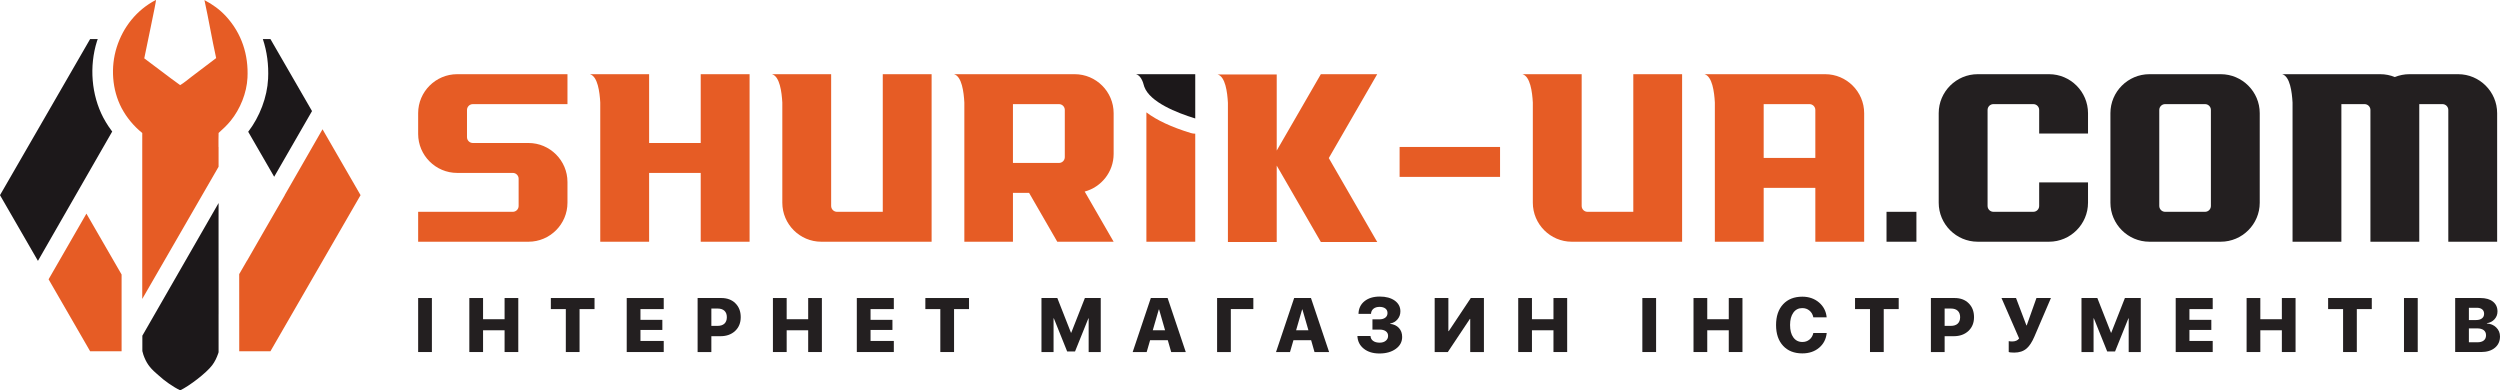 <?xml version="1.0" encoding="utf-8"?>
<!-- Generator: Adobe Illustrator 16.0.0, SVG Export Plug-In . SVG Version: 6.00 Build 0)  -->
<!DOCTYPE svg PUBLIC "-//W3C//DTD SVG 1.1//EN" "http://www.w3.org/Graphics/SVG/1.1/DTD/svg11.dtd">
<svg version="1.1" id="Слой_1" xmlns="http://www.w3.org/2000/svg" xmlns:xlink="http://www.w3.org/1999/xlink" x="0px" y="0px"
	 width="344.959px" height="53.858px" viewBox="0 0 344.959 53.858" enable-background="new 0 0 344.959 53.858"
	 xml:space="preserve">
<g>
	<g>
		<path fill="#231F20" d="M57.698,48.575v-7.453h1.896v7.453H57.698z"/>
		<path fill="#231F20" d="M69.624,48.575v-3.002h-2.97v3.002H64.76v-7.453h1.894v2.925h2.97v-2.925h1.891v7.453H69.624z"/>
		<path fill="#231F20" d="M78.074,48.575V42.65h-2.066v-1.528h6.027v1.528h-2.066v5.925H78.074z"/>
		<path fill="#231F20" d="M91.584,48.575h-5.107v-7.453h5.107v1.528h-3.211v1.483h3.02v1.394h-3.02v1.518h3.211V48.575z"/>
		<path fill="#231F20" d="M99.528,41.122c0.802,0,1.448,0.239,1.937,0.72c0.497,0.484,0.743,1.126,0.743,1.92
			c0,0.791-0.26,1.428-0.78,1.909c-0.513,0.479-1.186,0.719-2.02,0.719h-1.253v2.186h-1.896v-7.453H99.528z M98.156,44.965h0.855
			c0.407,0,0.722-0.101,0.946-0.305c0.223-0.21,0.336-0.508,0.336-0.893s-0.113-0.681-0.336-0.888
			c-0.219-0.203-0.532-0.305-0.934-0.305h-0.867V44.965z"/>
		<path fill="#231F20" d="M111.516,48.575v-3.002h-2.969v3.002h-1.896v-7.453h1.896v2.925h2.969v-2.925h1.89v7.453H111.516z"/>
		<path fill="#231F20" d="M123.333,48.575h-5.107v-7.453h5.107v1.528h-3.212v1.483h3.021v1.394h-3.021v1.518h3.212V48.575z"/>
		<path fill="#231F20" d="M129.749,48.575V42.65h-2.065v-1.528h6.025v1.528h-2.065v5.925H129.749z"/>
		<path fill="#231F20" d="M151.885,48.575h-1.668v-4.653h-0.037l-1.843,4.575h-1.085l-1.838-4.575h-0.04v4.653h-1.669v-7.453h2.189
			l1.881,4.785h0.041l1.88-4.785h2.189V48.575z"/>
		<path fill="#231F20" d="M161.135,46.938h-2.438l-0.475,1.637h-1.931l2.503-7.453h2.318l2.504,7.453h-2.012L161.135,46.938z
			 M159.063,45.573h1.699l-0.824-2.87h-0.043L159.063,45.573z"/>
		<path fill="#231F20" d="M167.939,48.575v-7.453h5.002v1.523h-3.107v5.93H167.939z"/>
		<path fill="#231F20" d="M180.914,46.938h-2.438L178,48.575h-1.93l2.503-7.453h2.319l2.503,7.453h-2.015L180.914,46.938z
			 M178.841,45.573h1.701l-0.829-2.87h-0.042L178.841,45.573z"/>
		<path fill="#231F20" d="M189.376,44.062h0.979c0.33,0,0.596-0.081,0.801-0.236c0.198-0.159,0.297-0.368,0.297-0.63
			c0-0.268-0.097-0.476-0.295-0.628c-0.194-0.149-0.466-0.224-0.81-0.224c-0.343,0-0.622,0.086-0.837,0.261
			c-0.211,0.176-0.323,0.41-0.335,0.704h-1.726c0.018-0.73,0.291-1.311,0.822-1.742c0.528-0.429,1.234-0.646,2.118-0.646
			c0.85,0,1.535,0.187,2.062,0.559c0.518,0.376,0.779,0.867,0.779,1.478c0,0.424-0.132,0.792-0.395,1.104
			c-0.258,0.309-0.6,0.505-1.022,0.584v0.04c0.508,0.056,0.911,0.244,1.214,0.57c0.299,0.325,0.447,0.738,0.447,1.232
			c0,0.676-0.289,1.224-0.872,1.646c-0.583,0.427-1.337,0.642-2.262,0.642c-0.885,0-1.602-0.218-2.155-0.657
			c-0.557-0.438-0.853-1.023-0.886-1.753h1.809c0.013,0.281,0.134,0.507,0.359,0.671c0.228,0.166,0.531,0.246,0.908,0.246
			c0.347,0,0.625-0.088,0.837-0.262c0.215-0.172,0.321-0.397,0.321-0.677c0-0.27-0.104-0.483-0.315-0.636
			c-0.21-0.153-0.497-0.231-0.865-0.231h-0.979V44.062z"/>
		<path fill="#231F20" d="M202.866,44.012h-0.051l-3.041,4.563h-1.812v-7.453h1.89v4.571h0.05l3.043-4.571h1.812v7.453h-1.891
			V44.012z"/>
		<path fill="#231F20" d="M214.353,48.575v-3.002h-2.969v3.002h-1.895v-7.453h1.895v2.925h2.969v-2.925h1.891v7.453H214.353z"/>
		<path fill="#231F20" d="M226.617,48.575v-7.453h1.896v7.453H226.617z"/>
		<path fill="#231F20" d="M238.542,48.575v-3.002h-2.969v3.002h-1.896v-7.453h1.896v2.925h2.969v-2.925h1.889v7.453H238.542z"/>
		<path fill="#231F20" d="M246.042,47.717c-0.649-0.697-0.975-1.655-0.975-2.869c0-1.213,0.325-2.169,0.975-2.868
			c0.648-0.693,1.528-1.043,2.644-1.043c0.909,0,1.678,0.266,2.305,0.796c0.626,0.535,0.979,1.217,1.059,2.051h-1.839
			c-0.081-0.39-0.255-0.696-0.532-0.925c-0.275-0.231-0.606-0.347-0.992-0.347c-0.518,0-0.929,0.206-1.228,0.62
			c-0.307,0.419-0.459,0.992-0.459,1.709c0,0.731,0.151,1.306,0.453,1.718c0.303,0.419,0.717,0.629,1.239,0.629
			c0.39,0,0.718-0.111,0.986-0.334c0.273-0.219,0.45-0.521,0.537-0.909h1.843c-0.089,0.85-0.44,1.527-1.053,2.041
			c-0.616,0.518-1.389,0.776-2.319,0.776C247.567,48.762,246.686,48.412,246.042,47.717z"/>
		<path fill="#231F20" d="M258.028,48.575V42.65h-2.064v-1.528h6.026v1.528h-2.066v5.925H258.028z"/>
		<path fill="#231F20" d="M269.701,41.122c0.803,0,1.449,0.239,1.937,0.72c0.496,0.484,0.745,1.126,0.745,1.92
			c0,0.791-0.261,1.428-0.78,1.909c-0.514,0.479-1.186,0.719-2.019,0.719h-1.256v2.186h-1.895v-7.453H269.701z M268.328,44.965
			h0.857c0.406,0,0.721-0.101,0.944-0.305c0.225-0.21,0.337-0.508,0.337-0.893s-0.112-0.681-0.337-0.888
			c-0.22-0.203-0.53-0.305-0.934-0.305h-0.868V44.965z"/>
		<path fill="#231F20" d="M277.17,48.568v-1.495c0.154,0.03,0.313,0.043,0.475,0.043c0.438,0,0.757-0.137,0.961-0.415l-2.432-5.579
			h2.004l1.435,3.782h0.041l1.343-3.782h1.998l-2.282,5.322c-0.327,0.762-0.687,1.312-1.079,1.645
			c-0.437,0.376-1.004,0.564-1.699,0.564C277.534,48.653,277.281,48.623,277.17,48.568z"/>
		<path fill="#231F20" d="M295.392,48.575h-1.668v-4.653h-0.037l-1.844,4.575h-1.084l-1.839-4.575h-0.042v4.653h-1.667v-7.453h2.189
			l1.88,4.785h0.041l1.881-4.785h2.189V48.575z"/>
		<path fill="#231F20" d="M305.318,48.575h-5.106v-7.453h5.106v1.528h-3.212v1.483h3.021v1.394h-3.021v1.518h3.212V48.575z"/>
		<path fill="#231F20" d="M314.859,48.575v-3.002h-2.971v3.002h-1.894v-7.453h1.894v2.925h2.971v-2.925h1.89v7.453H314.859z"/>
		<path fill="#231F20" d="M323.307,48.575V42.65h-2.065v-1.528h6.026v1.528h-2.066v5.925H323.307z"/>
		<path fill="#231F20" d="M331.711,48.575v-7.453h1.896v7.453H331.711z"/>
		<path fill="#231F20" d="M338.773,48.575v-7.453h3.486c0.732,0,1.309,0.166,1.729,0.498c0.416,0.333,0.624,0.786,0.624,1.36
			c0,0.416-0.139,0.774-0.418,1.081c-0.278,0.3-0.627,0.478-1.044,0.536v0.042c0.51,0.024,0.938,0.204,1.281,0.538
			c0.352,0.34,0.527,0.756,0.527,1.249c0,0.653-0.236,1.175-0.706,1.564c-0.472,0.389-1.106,0.584-1.9,0.584H338.773z
			 M340.667,44.16h0.997c0.345,0,0.614-0.077,0.811-0.234c0.193-0.152,0.29-0.358,0.29-0.63c0-0.26-0.089-0.465-0.264-0.608
			c-0.178-0.146-0.427-0.221-0.742-0.221h-1.092V44.16z M341.815,47.231c0.392,0,0.694-0.081,0.902-0.248
			c0.211-0.167,0.315-0.408,0.315-0.723c0-0.302-0.104-0.538-0.319-0.704c-0.213-0.163-0.517-0.244-0.908-0.244h-1.138v1.919
			H341.815z"/>
	</g>
	<path fill="#231F20" d="M339.186,10.237h-6.728c-0.709,0-1.389,0.142-2.014,0.393c-0.616-0.251-1.295-0.393-2.008-0.393h-5.364
		h-1.362h-5.376h-1.434c1.078,0.295,1.354,2.45,1.434,3.913v0.217v1.247v3.86v1.326v0.994v11.56h6.738V14.367h1.459h1.743
		c0.439,0,0.805,0.363,0.805,0.802v0.444v17.74h6.74v-11.56v-2.32v-3.86v-1.247h1.454h1.749c0.439,0,0.803,0.363,0.803,0.802v4.304
		v2.32v11.56h6.739v-17.74C344.565,12.658,342.143,10.237,339.186,10.237z"/>
	<path fill="#231F20" d="M306.43,10.237h-9.847c-2.959,0-5.38,2.421-5.38,5.376v12.363c0,2.957,2.421,5.377,5.38,5.377h9.847
		c2.959,0,5.377-2.42,5.377-5.377V15.613C311.807,12.658,309.389,10.237,306.43,10.237z M305.068,28.422
		c0,0.438-0.36,0.804-0.801,0.804h-5.52c-0.439,0-0.803-0.366-0.803-0.804V15.169c0-0.439,0.363-0.802,0.803-0.802h5.52
		c0.44,0,0.801,0.363,0.801,0.802V28.422z"/>
	<path fill="#231F20" d="M282.736,10.237h-9.848c-2.959,0-5.378,2.421-5.378,5.376v12.363c0,2.957,2.419,5.377,5.378,5.377h9.848
		c2.958,0,5.376-2.42,5.376-5.377v-2.809h-6.74v3.254c0,0.438-0.357,0.804-0.803,0.804h-5.512c-0.446,0-0.804-0.366-0.804-0.804
		V15.169c0-0.439,0.357-0.802,0.804-0.802h5.512c0.445,0,0.803,0.363,0.803,0.802v3.258h6.74v-2.813
		C288.112,12.658,285.694,10.237,282.736,10.237z"/>
	<rect x="260.309" y="29.226" fill="#231F20" width="4.125" height="4.128"/>
	<path fill="#E65C25" d="M251.846,10.237h-8.487h-1.361h-5.376h-1.434c1.079,0.295,1.354,2.45,1.434,3.913v0.217v1.247v3.86v1.326
		v0.994v11.56h6.737v-7.431h7.127v7.431h6.738v-11.56v-2.32v-3.86C257.224,12.658,254.802,10.237,251.846,10.237z M250.486,19.473
		v2.32h-7.127v-0.994v-5.633v-0.799h0.803h3.775h1.745c0.44,0,0.804,0.363,0.804,0.802V19.473z"/>
	<path fill="#E65C25" d="M225.368,22.791v5.638v0.797h-0.806h-3.771h-1.747c-0.441,0-0.8-0.366-0.8-0.804V24.12v-2.327V10.237
		h-6.739h-1.438c1.084,0.295,1.359,2.45,1.438,3.913v7.644v2.327v3.856c0,2.957,2.42,5.377,5.372,5.377h8.491h1.358h5.377v-4.128
		v-1.249V24.12v-1.33v-0.997V10.237h-6.735V22.791z"/>
	<rect x="193.122" y="20.279" fill="#E65C25" width="13.861" height="4.129"/>
	<path fill="#E65C25" d="M182.255,10.237l-3.554,6.155l-2.534,4.382V10.272h-6.735H168c1.084,0.291,1.354,2.452,1.432,3.912v19.204
		h6.735V22.85l2.534,4.384l3.554,6.154h7.778l-6.681-11.576l6.681-11.575H182.255z"/>
	<path fill="#E65C25" d="M148.288,10.237h-8.518h-6.707h-1.43c1.081,0.295,1.353,2.45,1.43,3.913v19.204h6.707v-6.741h2.226
		l3.881,6.727l0.008,0.015h7.779l-0.038-0.064l-3.955-6.858c2.293-0.614,3.993-2.712,3.993-5.195v-5.622
		C153.665,12.658,151.248,10.237,148.288,10.237z M146.925,21.68c0,0.443-0.358,0.804-0.801,0.804h-2.06h-3.456h-0.838v-3.803
		v-1.395v-2.919h0.838h2.759h2.757c0.443,0,0.801,0.363,0.801,0.802V21.68z"/>
	<path fill="#E65C25" d="M121.808,22.791v5.638v0.797h-0.803h-3.771h-1.746c-0.442,0-0.803-0.366-0.803-0.804V24.12v-2.327V10.237
		h-6.738h-1.436c1.082,0.295,1.354,2.45,1.436,3.913v7.644v2.327v3.856c0,2.957,2.417,5.377,5.374,5.377h8.487h1.364h5.375v-4.128
		v-1.249V24.12v-1.33v-0.997V10.237h-6.739V22.791z"/>
	<path fill="#E65C25" d="M96.687,19.73h-7.12v-9.493h-6.741h-1.434c1.082,0.295,1.354,2.45,1.434,3.913v19.204h6.741v-9.494h7.12
		v9.494h6.743V10.237h-6.743V19.73z"/>
	<path fill="#E65C25" d="M57.698,15.613v2.87c0,2.959,2.422,5.376,5.379,5.376h3.814h2.218h1.65c0.442,0,0.803,0.361,0.803,0.802
		v3.761c0,0.438-0.361,0.804-0.803,0.804H57.698v4.128h15.226c2.958,0,5.377-2.419,5.377-5.377v-2.87
		c0-2.956-2.419-5.376-5.377-5.376H69.11h-2.218h-1.647c-0.444,0-0.807-0.359-0.807-0.802v-3.759c0-0.439,0.363-0.802,0.807-0.802
		h13.057v-4.13H63.078C60.121,10.237,57.698,12.658,57.698,15.613z"/>
	<path fill="#1C181A" d="M157.892,11.965c0.002,0.007,0.007,0.015,0.01,0.022c0.78,2.106,4.455,3.571,7.022,4.359v-6.11h-6.741
		h-1.433C157.338,10.397,157.683,11.113,157.892,11.965z"/>
	<path fill="#E65C25" d="M158.183,15.505v17.848h6.741V18.448c-0.206,0-0.414-0.032-0.615-0.092
		C161.627,17.532,159.607,16.585,158.183,15.505z"/>
	<g>
		<path fill="#1C181A" d="M15.485,18.146c-0.028-0.034-0.055-0.066-0.081-0.102c-0.142-0.188-0.277-0.381-0.417-0.588
			c-0.132-0.195-0.259-0.395-0.37-0.581c-0.123-0.204-0.241-0.41-0.363-0.64c-1.64-3.131-1.965-7.077-0.872-10.558
			c0.032-0.1,0.074-0.193,0.107-0.291h-1.052L0,26.929l5.235,9.068L15.485,18.146z"/>
		<polygon fill="#E65C25" points="44.502,17.837 39.289,26.915 39.297,26.929 36.334,32.063 34.099,35.955 34.09,35.948 
			33.006,37.825 33.011,48.47 37.314,48.47 49.751,26.929 		"/>
		<path fill="#1C181A" d="M34.248,18.182l3.584,6.208l5.222-9.063l-5.74-9.94h-1.046c0.57,1.71,0.822,3.553,0.726,5.486
			C36.868,13.402,35.844,16.104,34.248,18.182z"/>
		<g>
			<path fill="#E65C25" d="M31.21,2.277c-0.86-0.944-1.875-1.675-3-2.263c0.584,2.655,1.026,5.344,1.616,8.002
				c-1.111,0.858-2.229,1.704-3.358,2.543c-0.523,0.391-1.046,0.857-1.61,1.186c-1.676-1.192-3.291-2.479-4.952-3.695
				c0.136-0.782,1.668-7.868,1.616-8.042L21.497,0c-2.624,1.367-4.511,3.718-5.396,6.532c-0.854,2.719-0.649,5.844,0.679,8.382
				c0.088,0.165,0.181,0.326,0.277,0.486c0.096,0.163,0.196,0.32,0.301,0.478c0.105,0.153,0.213,0.306,0.326,0.456
				c0.112,0.15,0.228,0.297,0.348,0.442c0.119,0.144,0.242,0.285,0.37,0.423c0.125,0.139,0.256,0.275,0.39,0.405
				c0.132,0.132,0.271,0.26,0.41,0.385c0.139,0.124,0.283,0.246,0.428,0.361l-0.003,2.354v20.547L30.16,23.009v-1.047v-0.603v-1.051
				c-0.002-0.008-0.002-0.021-0.002-0.026l-0.01-0.011c-0.003-0.642-0.004-1.284,0.015-1.925c0.589-0.532,1.16-1.061,1.663-1.679
				c1.319-1.621,2.217-3.839,2.322-5.935C34.303,7.567,33.359,4.633,31.21,2.277z"/>
		</g>
		<path fill="#E65C25" d="M16.778,46.377v-8.498l-4.853-8.402L6.704,38.54l5.734,9.93h4.338l0.002-0.106
			C16.782,47.746,16.778,46.377,16.778,46.377z"/>
		<g>
			<path fill="#1C181A" d="M30.16,28.018L19.642,46.321v2.122c0.044,0.175,0.086,0.355,0.146,0.525
				c0.386,1.095,0.866,1.755,1.729,2.506l0.383,0.336c0.743,0.702,2.037,1.612,2.969,2.048c1.256-0.607,3.58-2.366,4.413-3.468
				c0.362-0.478,0.625-1.037,0.821-1.604c0.022-0.06,0.039-0.123,0.059-0.188l-0.002-5.247c0-0.002,0.001-0.005,0.002-0.005
				c0,0,0-1.05,0-1.051l-0.004-12.178l0.004-1.854V28.018z"/>
		</g>
	</g>
</g>
</svg>
